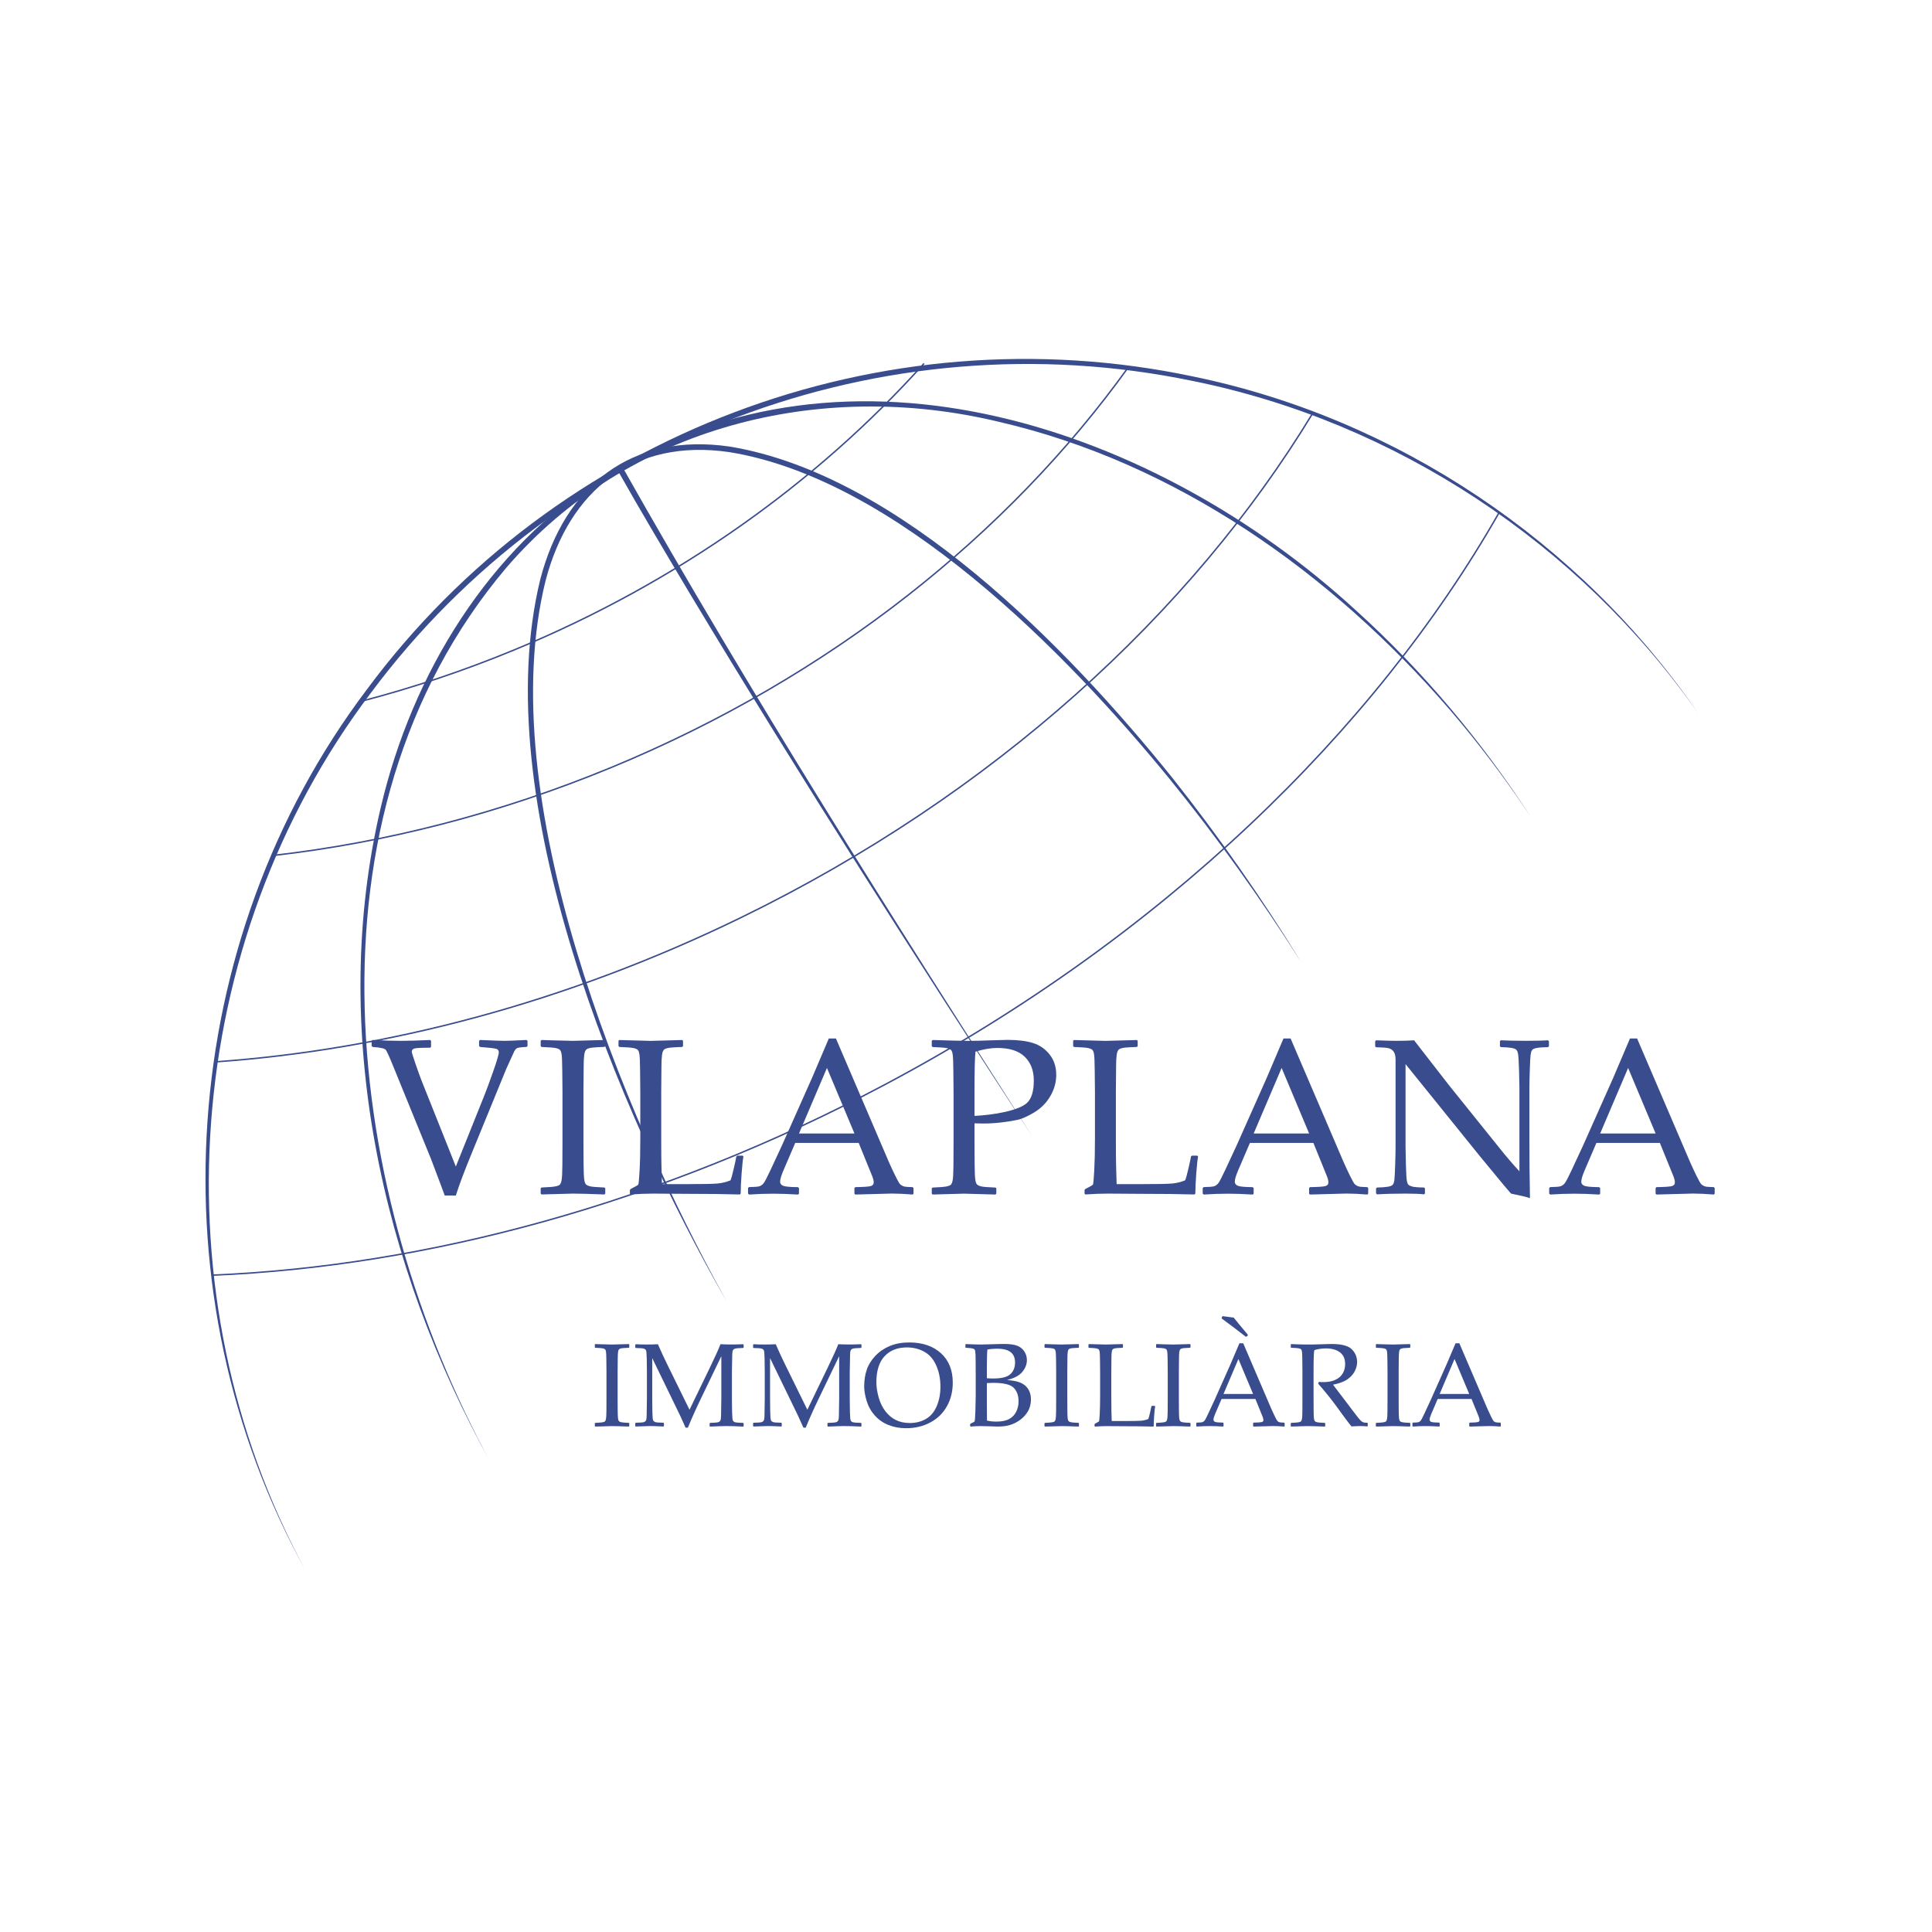 <?xml version="1.0" encoding="UTF-8"?>
<svg data-bbox="106.362 185.78 781.158 627.11" viewBox="0 0 1000 1000" xmlns="http://www.w3.org/2000/svg" data-type="ugc">
    <g>
        <path d="M230.2 618.83c-.57-1.65-2.93-7.95-7.09-18.91l-19.29-47.33c-2.19-5.4-3.57-8.47-4.14-9.2-.57-.73-2.84-1.23-6.81-1.49l-.51-.51v-2.59l.51-.51c5.79.3 10.7.45 14.75.45 3.78 0 8.79-.15 15.04-.45l.45.45v3.1l-.45.45c-4.58 0-7.31.14-8.2.42-.89.28-1.33.82-1.33 1.6 0 .45.6 2.45 1.82 5.99 1.21 3.54 2.29 6.54 3.23 8.98l17.76 44.51 14.81-36.92c1.02-2.51 2.51-6.56 4.48-12.15 1.97-5.59 2.95-8.95 2.95-10.07 0-.94-.46-1.54-1.39-1.8-.93-.26-3.7-.58-8.31-.96l-.51-.45v-2.7l.51-.45c6.62.3 10.84.45 12.65.45 1.47 0 5.29-.15 11.46-.45l.45.45v2.7l-.45.45c-2.72.11-4.37.32-4.94.62-.57.3-1.07.88-1.5 1.74-.43.86-1.79 3.83-4.06 8.89l-17.7 43.22c-3.97 9.64-6.79 17.13-8.45 22.45h-5.73Z" fill="#394c8d"/>
        <path d="m280.32 538.3 7.09.22c4.65.15 7.7.22 9.13.22 1.29 0 6.71-.15 16.28-.45l.45.39v2.81l-.45.39c-2.61.08-4.62.19-6.04.34-1.42.15-2.45.43-3.09.84-.64.41-1.07 1.38-1.28 2.9-.21 1.52-.31 3.63-.31 6.33l-.11 12.94v26.06l.06 10.97c.04 4.24.15 6.98.34 8.22.19 1.24.46 2.06.82 2.48.36.41 1.05.76 2.07 1.04s3.54.5 7.55.65l.45.34v2.81l-.45.45c-.19 0-3.52-.11-9.99-.34-2.69-.07-4.78-.11-6.3-.11-1.17 0-6.58.15-16.23.45l-.45-.45v-2.81l.45-.34c3.52-.15 5.86-.34 7.04-.56 1.17-.22 1.96-.51 2.35-.87.4-.36.72-1.11.96-2.28.24-1.16.39-3.75.42-7.76l.06-11.87v-26.06l-.11-10.97c-.04-4.28-.14-7.04-.31-8.27-.17-1.24-.44-2.06-.79-2.48-.36-.41-1.05-.75-2.07-1.01-1.02-.26-3.54-.47-7.55-.62l-.45-.39v-2.81l.45-.39Z" fill="#394c8d"/>
        <path d="m320.12 538.7.45-.39c9.38.3 14.79.45 16.23.45 1.29 0 6.71-.15 16.28-.45l.45.39v2.81l-.45.39c-2.61.08-4.62.19-6.04.34-1.42.15-2.45.43-3.09.84-.64.41-1.07 1.38-1.28 2.9-.21 1.52-.31 3.63-.31 6.33l-.11 12.94v24.87c0 6.23.04 10.58.11 13.06l.28 9.73h11.57c9.23 0 14.99-.11 17.28-.34 2.29-.22 4.49-.77 6.61-1.63.42-.94 1.01-3.09 1.79-6.47s1.18-5.33 1.22-5.85l.51-.45h2.78l.4.45c-.3 1.5-.62 4.41-.94 8.72-.32 4.31-.48 7.8-.48 10.47l-.45.45c-7.19-.22-16.62-.34-28.31-.34l-16.57-.11c-3.78 0-7.64.15-11.57.45l-.45-.45v-1.86l.45-.56c2.34-1.2 3.63-1.93 3.86-2.19.23-.26.46-2.68.71-7.26.25-4.58.37-10.09.37-16.55v-24.14l-.11-10.97c-.04-4.28-.14-7.04-.31-8.27-.17-1.24-.43-2.06-.79-2.48-.36-.41-1.05-.75-2.07-1.01-1.02-.26-3.54-.47-7.55-.62l-.45-.39v-2.81Z" fill="#394c8d"/>
        <path d="m387.69 618.27-.51-.45v-2.93l.51-.45c2.76-.04 4.54-.18 5.33-.42s1.5-.73 2.13-1.46 1.88-3.12 3.77-7.17l5.96-12.83 15.43-34.66c2.91-6.79 5.81-13.58 8.68-20.37h3.69l24.22 56.5 3.23 7.54c.94 2.14 2.03 4.46 3.26 6.98 1.23 2.51 2.08 4 2.55 4.45.47.45 1.06.8 1.76 1.04s2.26.38 4.68.42l.45.45v2.93l-.45.45c-4.01-.34-7.62-.51-10.84-.51-6.28.19-12.56.36-18.84.51l-.45-.45v-2.93l.45-.45c4.24-.07 6.88-.25 7.94-.53 1.06-.28 1.59-.93 1.59-1.94 0-.82-.27-1.91-.79-3.26l-6.98-17.16h-32.85l-6.18 14.41c-1.1 2.59-1.65 4.48-1.65 5.68 0 .94.51 1.63 1.53 2.08s3.59.69 7.72.73l.51.45v2.93l-.45.45c-4.88-.3-9.15-.45-12.82-.45-4.16 0-8.36.15-12.59.45Zm25.87-31.57h28.71l-14.24-33.93-14.47 33.93Z" fill="#394c8d"/>
        <path d="M482.72 538.3c9.53.3 15.6.45 18.21.45 3.56 0 7.55-.09 11.97-.28 4.69-.15 7.58-.23 8.68-.23 5.29 0 9.67.55 13.13 1.63 3.46 1.09 6.33 3.08 8.6 5.97 2.27 2.89 3.4 6.38 3.4 10.47 0 3.38-.79 6.64-2.38 9.79-1.59 3.15-3.8 5.83-6.64 8.05-2.84 2.21-8.13 4.91-11.14 5.51-12.4 2.48-19.29 1.77-22.43 1.77-2.34 0-4.95-.26-7.83-.79l-.96-3.43.51-.56c2.84.64 5.14.96 6.92.96 4.95 0 21.13-1.4 27.82-5.96 3.65-2.49 4.51-7.4 4.51-12.46s-1.56-9.17-4.68-12.21c-3.12-3.04-7.84-4.56-14.15-4.56-3.44 0-7.23.64-11.35 1.91-.34 2.89-.51 9.87-.51 20.93v26.06l.06 10.97c.04 4.24.15 6.98.34 8.22.19 1.24.46 2.06.82 2.48.36.41 1.05.76 2.07 1.04 1.02.28 3.54.5 7.55.65l.45.34v2.81l-.45.45c-9.65-.3-15.07-.45-16.28-.45-1.29 0-6.7.15-16.23.45l-.45-.45v-2.81l.45-.34c3.52-.15 5.86-.34 7.03-.56 1.17-.22 1.96-.51 2.36-.87.4-.36.72-1.11.96-2.28.24-1.16.39-3.75.42-7.76l.06-11.87v-26.06l-.11-10.97c-.04-4.28-.14-7.04-.31-8.27-.17-1.24-.43-2.06-.79-2.48-.36-.41-1.05-.75-2.07-1.01-1.02-.26-3.54-.47-7.55-.62l-.45-.39v-2.81l.45-.39Z" fill="#394c8d"/>
        <path d="m555.45 538.7.45-.39c9.38.3 14.79.45 16.23.45 1.29 0 6.71-.15 16.28-.45l.45.39v2.81l-.45.39c-2.61.08-4.62.19-6.04.34-1.42.15-2.45.43-3.09.84-.64.41-1.07 1.38-1.28 2.9-.21 1.52-.31 3.63-.31 6.33l-.11 12.94v24.87c0 6.23.04 10.58.11 13.06l.28 9.73h11.57c9.23 0 14.99-.11 17.28-.34 2.29-.22 4.49-.77 6.61-1.63.42-.94 1.01-3.09 1.79-6.47s1.18-5.33 1.22-5.85l.51-.45h2.78l.4.45c-.3 1.5-.62 4.41-.94 8.72s-.48 7.8-.48 10.47l-.45.45c-7.19-.22-16.62-.34-28.31-.34l-16.57-.11c-3.78 0-7.64.15-11.57.45l-.45-.45v-1.86l.45-.56c2.35-1.2 3.63-1.93 3.86-2.19.23-.26.46-2.68.71-7.26.24-4.58.37-10.09.37-16.55v-24.14l-.12-10.97c-.04-4.28-.14-7.04-.31-8.27-.17-1.24-.44-2.06-.79-2.48-.36-.41-1.05-.75-2.07-1.01-1.02-.26-3.54-.47-7.55-.62l-.45-.39v-2.81Z" fill="#394c8d"/>
        <path d="m623.03 618.27-.51-.45v-2.93l.51-.45c2.76-.04 4.54-.18 5.33-.42s1.5-.73 2.13-1.46 1.88-3.12 3.77-7.17l5.96-12.83 15.43-34.66c2.91-6.79 5.81-13.58 8.68-20.37h3.69l24.23 56.5 3.23 7.54c.95 2.14 2.03 4.46 3.26 6.98 1.23 2.51 2.08 4 2.55 4.45.47.45 1.06.8 1.76 1.04s2.26.38 4.68.42l.45.45v2.93l-.45.45c-4.01-.34-7.62-.51-10.84-.51-6.28.19-12.56.36-18.84.51l-.45-.45v-2.93l.45-.45c4.24-.07 6.88-.25 7.94-.53s1.59-.93 1.59-1.94c0-.82-.27-1.91-.79-3.26l-6.98-17.16h-32.85l-6.18 14.41c-1.1 2.59-1.65 4.48-1.65 5.68 0 .94.51 1.63 1.53 2.08 1.02.45 3.59.69 7.72.73l.51.45v2.93l-.45.45c-4.88-.3-9.15-.45-12.82-.45-4.16 0-8.36.15-12.59.45Zm25.87-31.57h28.71l-14.24-33.93-14.47 33.93Z" fill="#394c8d"/>
        <path d="m712.75 618.21-.51-.51v-2.59l.51-.45c2.31-.04 4.15-.17 5.53-.4 1.38-.22 2.27-.6 2.67-1.12.4-.52.66-1.37.79-2.53.13-1.16.26-3.79.4-7.88.13-4.09.2-7.02.2-8.78v-45.47c0-1.91-.35-3.33-1.05-4.25-.7-.92-1.65-1.5-2.87-1.74-1.21-.24-3.27-.38-6.18-.42l-.45-.45v-2.65l.45-.51c5.22.19 8.64.28 10.27.28 3.82 0 6.96-.09 9.42-.28l18.1 23.3 26.61 33.09c3.21 4.02 6.49 7.82 9.81 11.42v-43.56c0-1.35-.07-4.23-.2-8.64s-.29-7.2-.48-8.39-.52-1.98-.99-2.39-1.36-.72-2.67-.93c-1.3-.21-3.07-.33-5.3-.37l-.45-.45v-2.59l.45-.51c3.06.19 7.43.28 13.11.28 5.18 0 8.94-.09 11.29-.28l.51.51v2.59l-.45.45c-2.49.04-4.42.18-5.79.42-1.36.24-2.21.65-2.55 1.21-.34.56-.58 1.39-.71 2.48s-.27 3.68-.4 7.76c-.13 4.09-.2 7.04-.2 8.84v26.73l.06 15.48c.08 5.07.15 10.15.23 15.25-1.89-.64-5.16-1.43-9.82-2.36l-4.03-4.73-12.08-14.63-38.47-47.66v43.16c0 1.73.07 4.8.2 9.23.13 4.43.29 7.11.48 8.05.19.94.44 1.59.74 1.94s.96.68 1.96.98 3.07.47 6.21.51l.45.45v2.65l-.45.45c-1.97-.26-5.15-.39-9.53-.39-5.64 0-10.57.13-14.81.39Z" fill="#394c8d"/>
        <path d="m802.37 618.27-.51-.45v-2.93l.51-.45c2.76-.04 4.54-.18 5.33-.42s1.5-.73 2.13-1.46 1.88-3.12 3.77-7.17l5.96-12.83 15.43-34.66c2.91-6.79 5.81-13.58 8.68-20.37h3.69l24.23 56.5 3.23 7.54c.95 2.14 2.03 4.46 3.26 6.98 1.23 2.51 2.08 4 2.55 4.45.47.45 1.06.8 1.76 1.04s2.26.38 4.68.42l.45.45v2.93l-.45.45c-4.01-.34-7.62-.51-10.84-.51-6.28.19-12.56.36-18.84.51l-.45-.45v-2.93l.45-.45c4.24-.07 6.88-.25 7.94-.53s1.59-.93 1.59-1.94c0-.82-.27-1.91-.79-3.26l-6.98-17.16H826.3l-6.18 14.41c-1.1 2.59-1.65 4.48-1.65 5.68 0 .94.51 1.63 1.53 2.08 1.02.45 3.59.69 7.72.73l.51.45v2.93l-.45.45c-4.88-.3-9.15-.45-12.82-.45-4.16 0-8.36.15-12.59.45Zm25.87-31.57h28.71l-14.24-33.93-14.47 33.93Z" fill="#394c8d"/>
        <path d="m308.12 695.69 3.78.12c2.48.08 4.11.12 4.88.12.69 0 3.58-.08 8.69-.24l.24.21v1.5l-.24.21c-1.39.04-2.47.1-3.23.18-.76.08-1.31.23-1.65.45-.34.22-.57.74-.68 1.55-.11.81-.17 1.94-.17 3.38l-.06 6.91v13.91l.03 5.86c.02 2.26.08 3.72.18 4.39.1.66.25 1.1.44 1.32.19.22.56.41 1.11.56s1.89.27 4.03.35l.24.18v1.5l-.24.24c-.1 0-1.88-.06-5.33-.18-1.43-.04-2.55-.06-3.36-.06-.63 0-3.51.08-8.66.24l-.24-.24v-1.5l.24-.18c1.88-.08 3.13-.18 3.76-.3.63-.12 1.04-.27 1.26-.47.21-.19.38-.6.51-1.22s.21-2 .23-4.15l.03-6.34v-13.91l-.06-5.86c-.02-2.28-.08-3.76-.17-4.42s-.23-1.1-.42-1.32c-.19-.22-.56-.4-1.11-.54-.54-.14-1.89-.25-4.03-.33l-.24-.21v-1.5l.24-.21Z" fill="#394c8d"/>
        <path d="m384.63 695.78.27.24v1.47l-.24.21c-2.22.06-3.6.17-4.13.33-.54.16-.91.42-1.14.8-.22.37-.35 1.1-.38 2.18-.03 1.08-.09 4.13-.17 9.16v13.85c0 2 .03 4.26.09 6.79.06 2.52.19 3.99.38 4.4s.54.71 1.05.9c.5.19 1.94.32 4.3.37l.24.21v1.47l-.27.24c-3.29-.18-6.16-.27-8.6-.27-1.66 0-4.47.09-8.45.27l-.27-.24v-1.44l.24-.24c2.22-.06 3.6-.17 4.13-.33.54-.16.91-.42 1.14-.8.22-.37.35-1.11.39-2.21s.09-4.15.15-9.13v-22.05l-10.45 21.69c-2.62 5.43-4.92 10.53-6.87 15.32h-1.18c-1.13-2.58-2.06-4.64-2.79-6.19l-14.48-29.83v21c0 1.96.03 4.22.08 6.77s.18 4.03.38 4.43c.2.4.56.7 1.06.9s1.94.32 4.3.36l.24.24v1.44l-.27.27-1.94-.09c-2-.1-3.71-.15-5.15-.15-.65 0-3.06.08-7.24.24l-.24-.24v-1.44l.24-.27c2.22-.04 3.59-.14 4.12-.3.52-.16.9-.43 1.14-.81s.36-1.09.39-2.13c.03-1.04.08-4.12.14-9.22v-13.76c0-1.82-.03-4.04-.08-6.65-.05-2.61-.17-4.13-.36-4.54s-.54-.72-1.04-.92c-.51-.2-1.94-.32-4.3-.36l-.24-.24v-1.44l.27-.27c1.39.1 3.27.15 5.63.15 2.22 0 4.16-.05 5.81-.15 1.7 3.89 3.32 7.4 4.88 10.54l11.48 23.37 10.36-21.42c2.81-5.79 4.69-9.95 5.66-12.5 1.94.1 3.85.15 5.72.15 1.7 0 3.69-.05 6-.15Z" fill="#394c8d"/>
        <path d="m445.62 695.78.27.24v1.47l-.24.21c-2.22.06-3.6.17-4.13.33-.54.16-.91.42-1.14.8-.22.37-.35 1.1-.38 2.18-.03 1.08-.09 4.13-.17 9.16v13.85c0 2 .03 4.26.09 6.79.06 2.52.19 3.99.38 4.4s.54.71 1.05.9c.5.19 1.94.32 4.3.37l.24.21v1.47l-.27.24c-3.29-.18-6.16-.27-8.6-.27-1.66 0-4.47.09-8.45.27l-.27-.24v-1.44l.24-.24c2.22-.06 3.6-.17 4.13-.33.54-.16.91-.42 1.14-.8.22-.37.35-1.11.39-2.21s.09-4.15.15-9.13v-22.05l-10.45 21.69c-2.62 5.43-4.92 10.53-6.87 15.32h-1.18c-1.13-2.58-2.06-4.64-2.79-6.19l-14.48-29.83v21c0 1.96.03 4.22.08 6.77s.18 4.03.38 4.43c.2.4.56.7 1.06.9s1.94.32 4.3.36l.24.24v1.44l-.27.27-1.94-.09c-2-.1-3.71-.15-5.15-.15-.65 0-3.06.08-7.24.24l-.24-.24v-1.44l.24-.27c2.22-.04 3.59-.14 4.12-.3.52-.16.9-.43 1.14-.81s.36-1.09.39-2.13c.03-1.04.08-4.12.14-9.22v-13.76c0-1.82-.03-4.04-.08-6.65s-.17-4.13-.36-4.54-.54-.72-1.04-.92c-.51-.2-1.94-.32-4.3-.36l-.24-.24v-1.44l.27-.27c1.39.1 3.27.15 5.63.15 2.22 0 4.16-.05 5.81-.15 1.7 3.89 3.32 7.4 4.88 10.54l11.48 23.37 10.36-21.42c2.81-5.79 4.69-9.95 5.66-12.5 1.94.1 3.85.15 5.72.15 1.7 0 3.69-.05 6-.15Z" fill="#394c8d"/>
        <path d="M447.31 717.44c0-3 .43-5.81 1.3-8.41.87-2.6 2.35-5.01 4.44-7.22 2.09-2.21 4.61-3.92 7.55-5.14s6.28-1.82 9.99-1.82c6.88 0 12.36 1.86 16.44 5.57 4.08 3.72 6.12 8.79 6.12 15.21 0 4.53-1 8.59-3 12.2-2 3.61-4.86 6.41-8.59 8.41-3.72 2-7.91 3-12.55 3-3.29 0-6.32-.55-9.09-1.64-2.77-1.09-5.12-2.72-7.07-4.88-1.95-2.16-3.36-4.66-4.24-7.51-.88-2.84-1.32-5.44-1.32-7.78Zm6.3-1.98c0 2.44.4 5.07 1.2 7.89.8 2.81 1.99 5.23 3.57 7.24 1.58 2.01 3.41 3.51 5.48 4.49s4.43 1.47 7.07 1.47c3.13 0 5.92-.71 8.36-2.13 2.44-1.42 4.3-3.63 5.57-6.62 1.27-2.99 1.91-6.35 1.91-10.08 0-4.05-.73-7.7-2.18-10.96-1.45-3.26-3.52-5.64-6.21-7.12-2.69-1.48-5.66-2.22-8.93-2.22-4.9 0-8.77 1.52-11.6 4.56-2.83 3.04-4.24 7.54-4.24 13.49Z" fill="#394c8d"/>
        <path d="m499.93 697.61-.24-.21v-1.5l.24-.21c3.45.16 6.12.24 7.99.24.71 0 3.5-.08 8.39-.24 1.57-.04 2.72-.06 3.42-.06 2.73 0 4.89.27 6.48.81 1.6.54 2.88 1.5 3.85 2.87.97 1.37 1.45 2.93 1.45 4.67 0 2.22-.81 4.29-2.42 6.19-1.62 1.9-4.24 3.26-7.87 4.09 2.18.2 3.98.49 5.39.87s2.64.97 3.67 1.76c1.03.79 1.84 1.82 2.44 3.08.6 1.26.89 2.72.89 4.39 0 1.3-.2 2.62-.61 3.96-.4 1.34-1.14 2.67-2.23 4-1.08 1.32-2.39 2.45-3.92 3.39-1.53.94-3.1 1.62-4.71 2.04-1.6.42-3.6.63-5.98.63-.48 0-1.94-.05-4.36-.15-2.69-.06-4.14-.09-4.36-.09-1.37 0-3.06.08-5.06.24l-.24-.24v-.99l.24-.3c1.17-.52 1.85-.88 2.03-1.08s.33-1.97.44-5.32c.11-3.34.17-5.9.17-7.66v-11.03l-.03-6.82c0-1.48-.02-2.69-.06-3.62-.04-.93-.1-1.6-.17-2s-.19-.68-.35-.84c-.16-.16-.39-.3-.68-.41-.29-.11-.79-.21-1.5-.29l-2.3-.18Zm10.87 15.77c1.01.08 2.15.12 3.42.12 4.18 0 7.09-.74 8.72-2.22 1.64-1.48 2.45-3.51 2.45-6.1 0-1.5-.31-2.78-.94-3.83-.63-1.05-1.61-1.86-2.95-2.42-1.34-.56-3.16-.84-5.46-.84-1.88 0-3.53.15-4.97.45-.18 1.8-.27 4.95-.27 9.43v5.41Zm.06 21.9c1.55.36 3.15.54 4.78.54 2.89 0 5.15-.46 6.78-1.38 1.64-.92 2.84-2.2 3.62-3.83.78-1.63 1.17-3.41 1.17-5.33 0-2.88-.82-5.19-2.47-6.92-1.65-1.73-5.2-2.6-10.67-2.6-.91 0-2 .04-3.27.12v10.24l.06 9.16Z" fill="#394c8d"/>
        <path d="m540.85 695.69 3.79.12c2.48.08 4.11.12 4.88.12.69 0 3.58-.08 8.69-.24l.24.21v1.5l-.24.21c-1.39.04-2.47.1-3.22.18-.76.08-1.31.23-1.65.45s-.57.74-.68 1.55c-.11.81-.17 1.94-.17 3.38l-.06 6.91v13.91l.03 5.86c.02 2.26.08 3.72.18 4.39.1.66.25 1.1.44 1.32.19.22.56.41 1.11.56s1.89.27 4.03.35l.24.18v1.5l-.24.24c-.1 0-1.88-.06-5.33-.18-1.43-.04-2.55-.06-3.36-.06-.63 0-3.51.08-8.66.24l-.24-.24v-1.5l.24-.18c1.88-.08 3.13-.18 3.76-.3.63-.12 1.04-.27 1.26-.47.21-.19.38-.6.52-1.22.13-.62.21-2 .23-4.15l.03-6.34v-13.91l-.06-5.86c-.02-2.28-.08-3.76-.17-4.42s-.23-1.1-.42-1.32c-.19-.22-.56-.4-1.11-.54s-1.89-.25-4.03-.33l-.24-.21v-1.5l.24-.21Z" fill="#394c8d"/>
        <path d="m563.41 695.9.24-.21c5.01.16 7.89.24 8.66.24.69 0 3.58-.08 8.69-.24l.24.21v1.5l-.24.21c-1.39.04-2.47.1-3.23.18s-1.31.23-1.65.45-.57.74-.68 1.55c-.11.81-.17 1.94-.17 3.38l-.06 6.91v13.28c0 3.33.02 5.65.06 6.97l.15 5.2h6.18c4.93 0 8-.06 9.22-.18 1.22-.12 2.4-.41 3.53-.87.22-.5.54-1.65.95-3.45s.63-2.84.65-3.12l.27-.24h1.48l.21.24c-.16.8-.33 2.35-.5 4.66-.17 2.3-.26 4.17-.26 5.59l-.24.24c-3.84-.12-8.87-.18-15.11-.18l-8.84-.06c-2.02 0-4.08.08-6.18.24l-.24-.24v-.99l.24-.3c1.25-.64 1.94-1.03 2.06-1.17.12-.14.25-1.43.38-3.87s.2-5.39.2-8.83v-12.89l-.06-5.86c-.02-2.28-.07-3.76-.17-4.42s-.23-1.1-.42-1.32c-.19-.22-.56-.4-1.11-.54s-1.89-.25-4.03-.33l-.24-.21v-1.5Z" fill="#394c8d"/>
        <path d="m598.6 695.69 3.79.12c2.48.08 4.11.12 4.88.12.69 0 3.58-.08 8.69-.24l.24.21v1.5l-.24.21c-1.39.04-2.47.1-3.22.18-.76.08-1.31.23-1.65.45s-.57.74-.68 1.55c-.11.81-.17 1.94-.17 3.38l-.06 6.91v13.91l.03 5.86c.02 2.26.08 3.72.18 4.39.1.66.25 1.1.44 1.32.19.22.56.41 1.11.56s1.89.27 4.03.35l.24.18v1.5l-.24.24c-.1 0-1.88-.06-5.33-.18-1.43-.04-2.55-.06-3.36-.06-.63 0-3.51.08-8.66.24l-.24-.24v-1.5l.24-.18c1.88-.08 3.13-.18 3.76-.3.63-.12 1.04-.27 1.26-.47.21-.19.38-.6.52-1.22.13-.62.21-2 .23-4.15l.03-6.34v-13.91l-.06-5.86c-.02-2.28-.08-3.76-.17-4.42s-.23-1.1-.42-1.32c-.19-.22-.56-.4-1.11-.54s-1.89-.25-4.03-.33l-.24-.21v-1.5l.24-.21Z" fill="#394c8d"/>
        <path d="m619.47 738.38-.27-.24v-1.56l.27-.24c1.47-.02 2.42-.09 2.85-.22s.8-.39 1.14-.78c.33-.39 1.01-1.67 2.01-3.83l3.18-6.85 8.24-18.5c1.55-3.62 3.1-7.25 4.63-10.87h1.97l12.93 30.16 1.73 4.03c.5 1.14 1.09 2.38 1.74 3.72.66 1.34 1.11 2.13 1.36 2.37.25.24.56.43.94.56.37.13 1.21.21 2.5.22l.24.24v1.56l-.24.24c-2.14-.18-4.07-.27-5.78-.27-3.35.1-6.7.19-10.06.27l-.24-.24v-1.56l.24-.24c2.26-.04 3.67-.14 4.24-.29.56-.15.85-.5.85-1.04 0-.44-.14-1.02-.42-1.74l-3.72-9.16h-17.53l-3.3 7.69c-.59 1.38-.88 2.39-.88 3.03 0 .5.27.87.82 1.11.55.24 1.92.37 4.12.39l.27.24v1.56l-.24.24c-2.6-.16-4.89-.24-6.84-.24-2.22 0-4.46.08-6.72.24Zm26.41-47.19-.76.72-.45-.12-6.06-4.69-6.36-4.72.36-.93.3-.21 5.66.78 2.94 3.6c.32.4 1.76 2.11 4.3 5.14l.06.42Zm-12.6 30.34h15.32l-7.6-18.11-7.72 18.11Z" fill="#394c8d"/>
        <path d="m668.09 695.9.24-.21c3.69.16 6.57.24 8.63.24 2.28 0 5.36-.07 9.24-.21 1.43-.04 2.47-.06 3.12-.06 5.11 0 8.57.92 10.39 2.76 1.82 1.84 2.72 4.03 2.72 6.55 0 1.68-.44 3.33-1.33 4.96-.89 1.62-2.2 3.01-3.94 4.16-1.74 1.15-4.13 2.02-7.18 2.6.56.78 1.58 2.13 3.06 4.06l4.3 5.65c1.39 1.86 2.89 3.83 4.48 5.9 1.59 2.07 2.62 3.24 3.09 3.51.46.27.86.44 1.2.5.33.06.86.09 1.59.09l.24.24v1.41l-.27.27c-.97-.12-2.12-.18-3.45-.18-1.43 0-3 .06-4.69.18-1.39-1.68-3.58-4.6-6.57-8.74a173.62 173.62 0 0 0-10.66-13.37l.3-.93c1.05.06 1.87.09 2.45.09 3.49 0 6.23-.83 8.21-2.49s2.97-3.97 2.97-6.91c0-2.64-.89-4.64-2.67-5.99-1.78-1.35-4.18-2.03-7.21-2.03-2.12 0-4.12.29-6 .87-.3.44-.45 4.2-.45 11.26v13.91l.03 5.86c.02 2.26.08 3.72.18 4.39.1.66.25 1.1.44 1.32.19.22.56.41 1.11.56s1.89.27 4.03.35l.24.18v1.5l-.24.24c-.1 0-1.88-.06-5.33-.18-1.43-.04-2.55-.06-3.36-.06-.63 0-3.51.08-8.66.24l-.24-.24v-1.5l.24-.18c1.88-.08 3.13-.18 3.76-.3.63-.12 1.04-.27 1.26-.47.21-.19.38-.6.52-1.22.13-.62.21-2 .23-4.15l.03-6.34v-13.91l-.06-5.86c-.02-2.28-.08-3.76-.17-4.42s-.23-1.1-.42-1.32c-.19-.22-.56-.4-1.11-.54s-1.89-.25-4.03-.33l-.24-.21v-1.5Z" fill="#394c8d"/>
        <path d="m712.36 695.69 3.79.12c2.48.08 4.11.12 4.88.12.69 0 3.58-.08 8.69-.24l.24.21v1.5l-.24.21c-1.39.04-2.47.1-3.22.18-.76.08-1.31.23-1.65.45s-.57.74-.68 1.55c-.11.81-.17 1.94-.17 3.38l-.06 6.91v13.91l.03 5.86c.02 2.26.08 3.72.18 4.39.1.66.25 1.1.44 1.32.19.22.56.41 1.11.56s1.89.27 4.03.35l.24.18v1.5l-.24.24c-.1 0-1.88-.06-5.33-.18-1.43-.04-2.55-.06-3.36-.06-.63 0-3.51.08-8.66.24l-.24-.24v-1.5l.24-.18c1.88-.08 3.13-.18 3.76-.3.63-.12 1.04-.27 1.26-.47.21-.19.38-.6.52-1.22.13-.62.21-2 .23-4.15l.03-6.34v-13.91l-.06-5.86c-.02-2.28-.08-3.76-.17-4.42s-.23-1.1-.42-1.32c-.19-.22-.56-.4-1.11-.54s-1.89-.25-4.03-.33l-.24-.21v-1.5l.24-.21Z" fill="#394c8d"/>
        <path d="m731.34 738.38-.27-.24v-1.56l.27-.24c1.47-.02 2.42-.09 2.85-.22s.8-.39 1.14-.78c.33-.39 1.01-1.67 2.01-3.83l3.18-6.85 8.24-18.5c1.55-3.62 3.1-7.25 4.63-10.87h1.97l12.93 30.16 1.73 4.03c.5 1.14 1.09 2.38 1.74 3.72.66 1.34 1.11 2.13 1.36 2.37.25.24.56.43.94.56.37.13 1.21.21 2.5.22l.24.24v1.56l-.24.24c-2.14-.18-4.07-.27-5.78-.27-3.35.1-6.7.19-10.06.27l-.24-.24v-1.56l.24-.24c2.26-.04 3.67-.14 4.24-.29.56-.15.85-.5.85-1.04 0-.44-.14-1.02-.42-1.74l-3.72-9.16h-17.53l-3.3 7.69c-.59 1.38-.88 2.39-.88 3.03 0 .5.27.87.82 1.11.55.24 1.92.37 4.12.39l.27.24v1.56l-.24.24c-2.6-.16-4.89-.24-6.84-.24-2.22 0-4.46.08-6.72.24Zm13.81-16.85h15.32l-7.6-18.11-7.72 18.11Z" fill="#394c8d"/>
        <path d="M158.19 812.89c-79.28-142.57-66.72-325.61 31.6-455.88 98.1-132.6 266.63-196.31 427.91-162.11 105.27 21.65 200.53 85.69 261.2 174.21-61.41-87.68-156.71-150.8-261.67-171.95-160.57-33.3-327.3 29.9-425.26 161.48C94 488.16 80.66 670.22 158.18 812.89Z" fill="#394c8d"/>
        <path d="M254.2 757.44c-56.76-102-84.27-224.83-57.01-339.96 16.16-68.6 55.56-133.49 116.01-171.44 126.38-79.99 286.12-24.19 388.52 69.8 34.86 31.51 65.24 67.83 90.78 107.22-12.98-19.55-27.13-38.31-42.43-56.09-61.01-70.49-141.32-127.46-233.02-148.63-92.54-22.31-192.04 2.25-255.13 75.68-108.73 128.9-83.8 324.2-7.73 463.42Z" fill="#394c8d"/>
        <path d="M375.88 673.21c-56.28-98.2-124.07-259.93-96.19-373.5 12.63-48.41 47.29-76.01 98.1-68.55 88.09 14.55 174.96 104.23 229.08 171.52 24.12 30.42 46.37 62.3 66.64 95.37-20.85-32.71-43.32-64.39-67.79-94.45-53.64-65.74-141.84-155.68-228.33-169.6-49.24-7.12-82.65 19.55-94.97 66.45-27.82 112.02 39.2 274.65 93.47 372.76Z" fill="#394c8d"/>
        <path d="M321.96 241.34C388.43 359.1 461.7 474.76 534.63 588.7c-59.97-91.85-120.19-186.04-176.66-279.95-12.62-21.14-26.61-44.57-38.63-65.95l2.63-1.45Z" fill="#394c8d"/>
        <path d="M776 265.2c-64.66 113.43-174.95 220.3-318.12 296.26-116.15 61.63-237.02 93.94-348.01 98.57" fill="none" stroke="#394c8d" stroke-miterlimit="10" stroke-width=".75"/>
        <path d="M679.44 213.91c-62.7 103.36-165.1 197.36-296.23 261.18-90.25 43.92-183.36 68.3-271.76 74.53" fill="none" stroke="#394c8d" stroke-miterlimit="10" stroke-width=".75"/>
        <path d="M583.8 190.39c-61.87 85.97-153.74 159.9-267.29 206.8-58.03 23.97-117.03 38.95-174.8 45.56" fill="none" stroke="#394c8d" stroke-miterlimit="10" stroke-width=".75"/>
        <path d="M478.28 188.13C423.11 249.5 351.15 301.28 266.14 336.4c-26.17 10.81-52.58 19.63-79.01 26.53" fill="none" stroke="#394c8d" stroke-miterlimit="10" stroke-width=".75"/>
    </g>
</svg>
